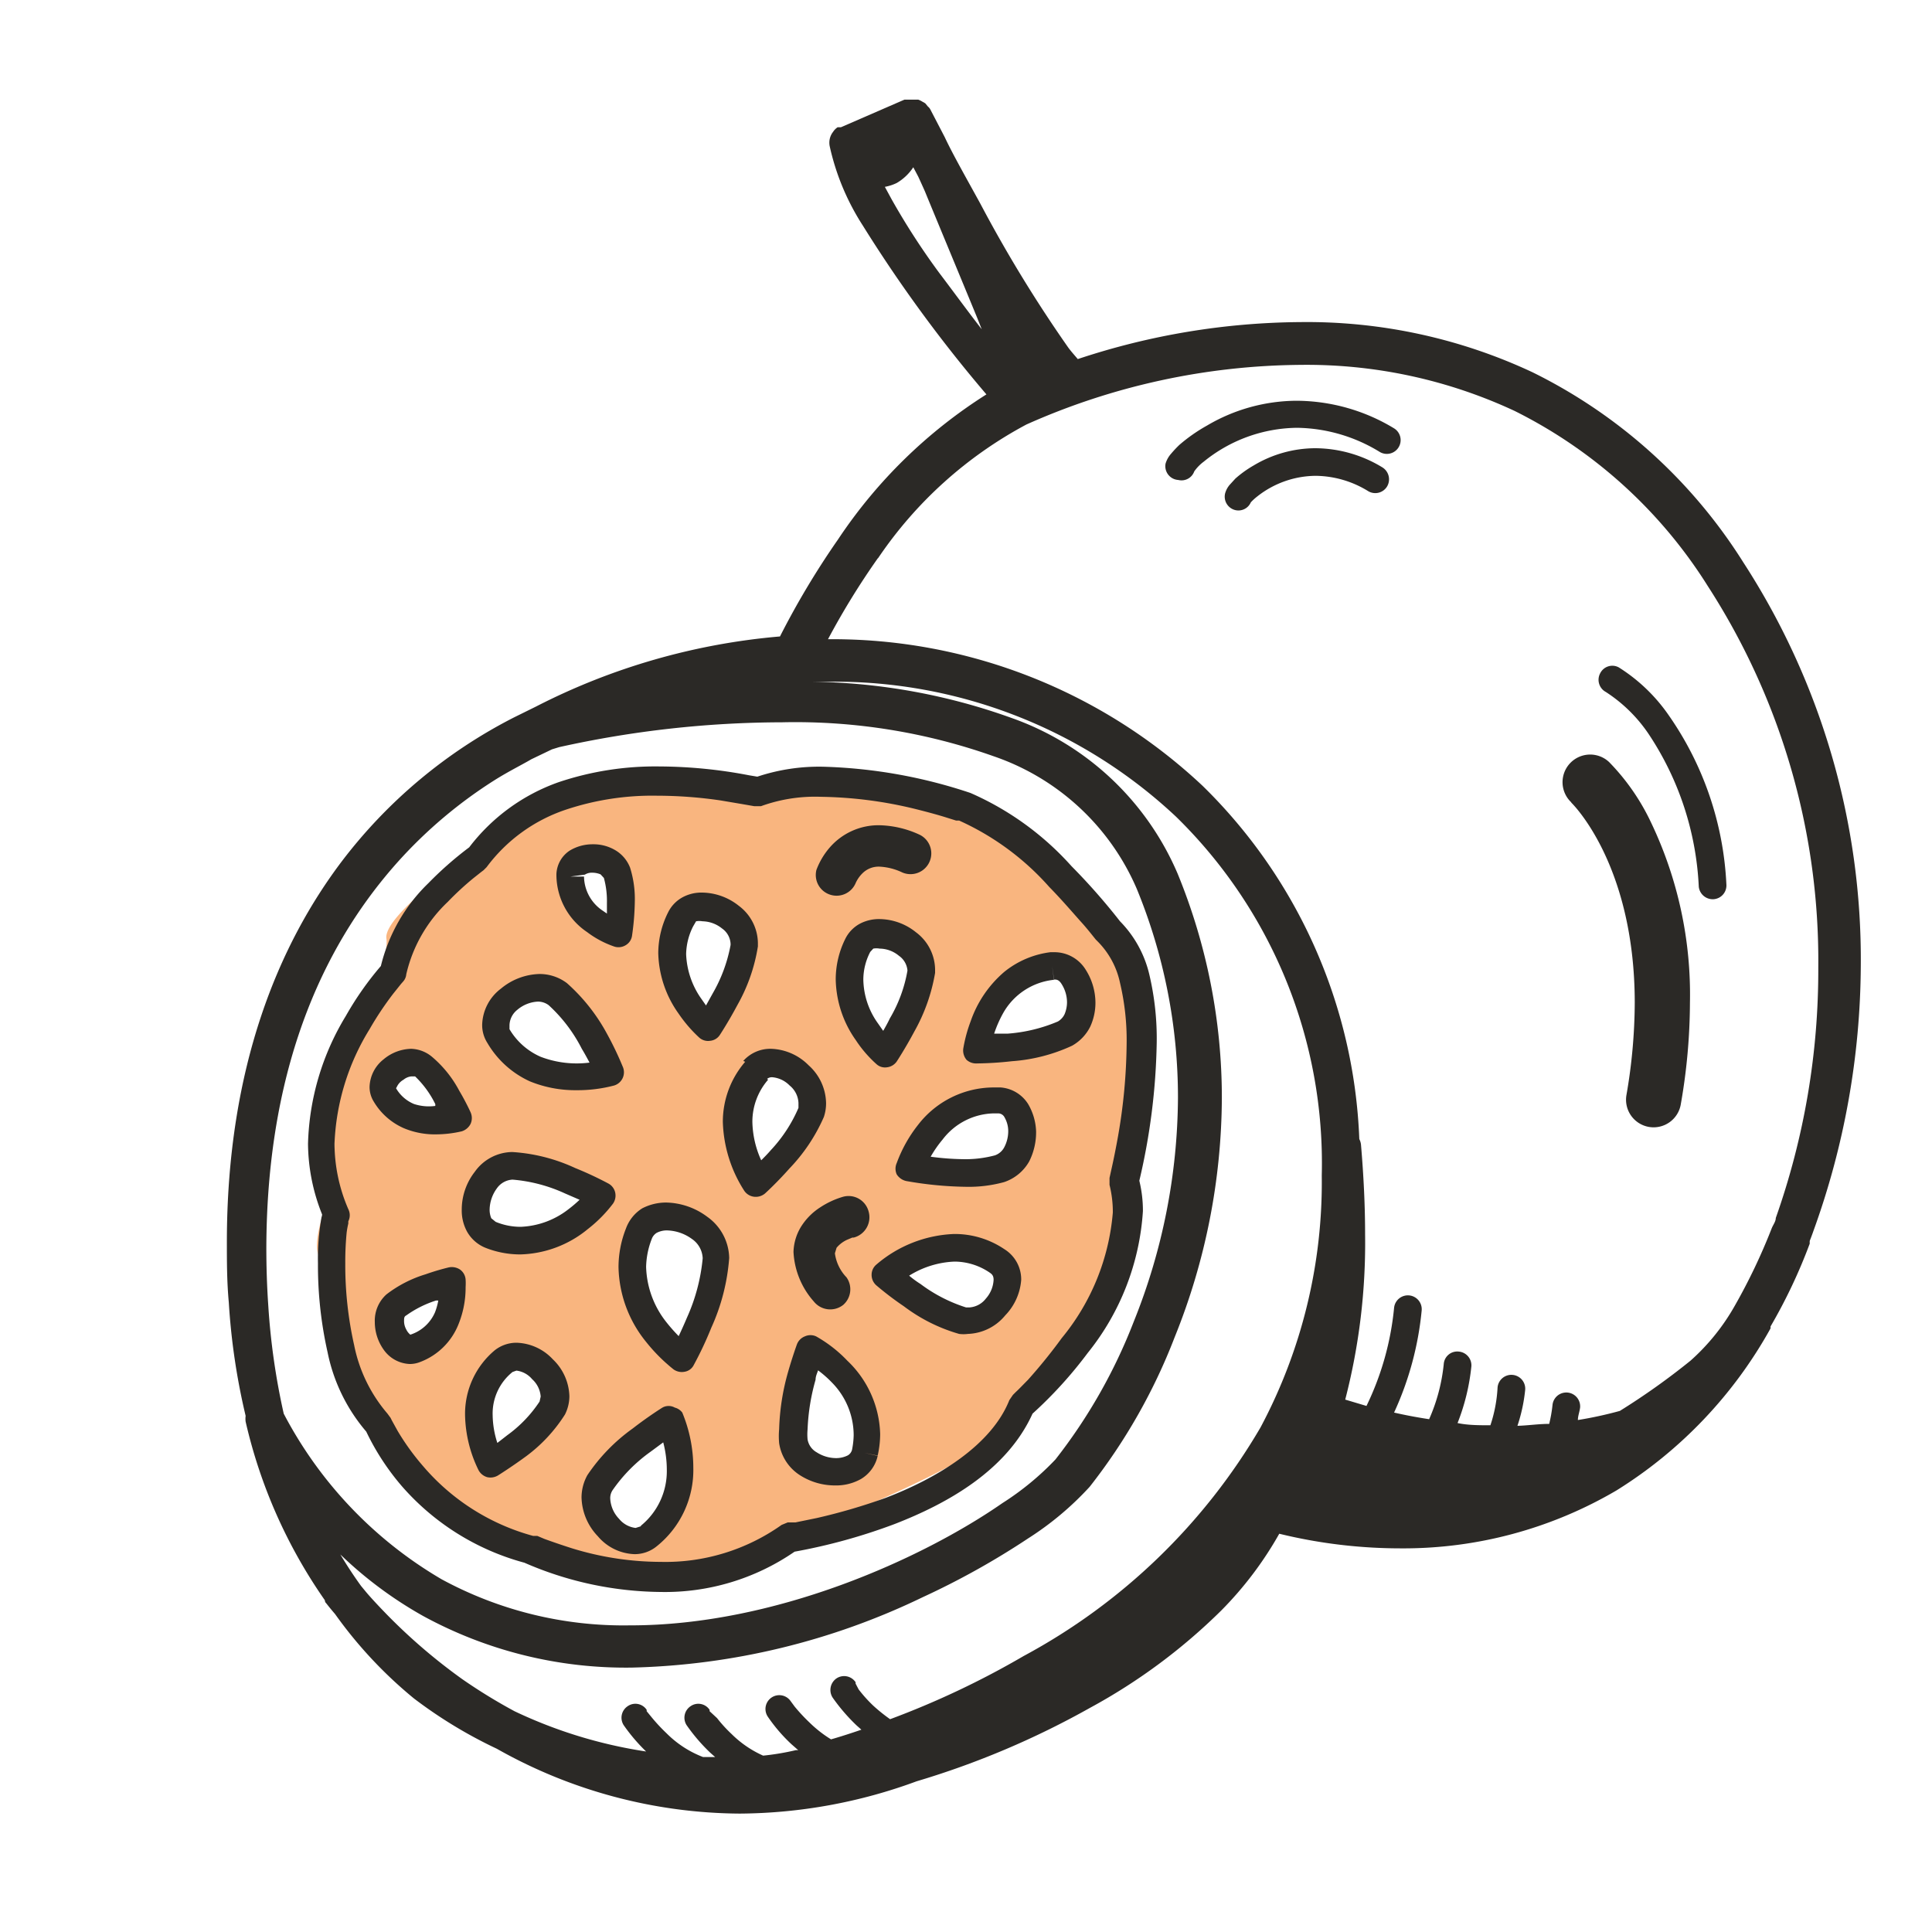 <svg xmlns="http://www.w3.org/2000/svg" viewBox="0 0 70 70"><defs><style>.cls-1{fill:#f9b57f;}.cls-2{fill:#2b2926;}</style></defs><g id="Calque_14" data-name="Calque 14"><path class="cls-1" d="M41.24,35.91c.1-1.12-1.81-2.37-1.92-3.15S36.39,30,36.39,30l-3.5-1.48-4.11-.19-2.21.61s-4.7-.75-5.95-.23S13.85,32.9,14,34s-1.71,4-1.85,4.44,0,4.33,0,4.33-.95,2.16-.58,2.76,2.2,7,3.57,8.13,7.3,4.59,12.9,2.31c4.23-1.72,7.8-3.35,8.33-4.25a23.61,23.61,0,0,1,2.1-2.59s2.34-2.64,2.26-4.55,0-3.16,0-3.16S41.13,37,41.24,35.91ZM31,34.16c.47-1,2.4-.21,2.3,1a8.8,8.8,0,0,1-1.31,3S29.94,36.29,31,34.16Zm-8.62-2.55a5.91,5.91,0,0,1,.06,2.21s-1.8-.52-1.76-2.14C20.71,31,22.11,30.85,22.39,31.61ZM19.88,36a9.15,9.15,0,0,1,1.92,2.83s-2.77.82-4.07-1.32C17.15,36.57,18.89,35.26,19.88,36ZM14.65,48.75c-.68.25-1.29-1-.68-1.55a5.89,5.89,0,0,1,2-.87A2.4,2.4,0,0,1,14.65,48.75Zm-1-9.1c-.38-.62.74-1.46,1.39-1a6,6,0,0,1,1.24,1.83A2.4,2.4,0,0,1,13.66,39.65Zm5.95,11.29a7.74,7.74,0,0,1-2.21,2s-1.22-2.33.47-3.72C18.64,48.61,20.12,50,19.61,50.94Zm-2.22-6.27c-1.05-.41-.45-2.51.8-2.51a9.25,9.25,0,0,1,3.24,1.08S19.72,45.58,17.39,44.67Zm5.76,10.92c-.87.71-2.39-.85-1.77-1.94a9.27,9.27,0,0,1,2.55-2.27S25.1,54,23.15,55.59Zm1.22-6.44s-2.62-1.92-1.6-4.53c.46-1.18,2.81-.51,2.81.89A10.37,10.37,0,0,1,24.37,49.15Zm.3-15.88c.48-1,2.4-.21,2.3,1a8.78,8.78,0,0,1-1.31,3S23.6,35.4,24.67,33.27Zm2.59,9.52s-1.55-2.26,0-4.07c.7-.81,2.38.38,2,1.51A8.69,8.69,0,0,1,27.26,42.79ZM31,52.56c-.25,1.1-2.41.83-2.6-.41A9.43,9.43,0,0,1,29,48.79S31.53,50.12,31,52.56Zm3.52-4.79a8.74,8.74,0,0,1-2.8-1.65s2.06-1.83,4-.51C36.63,46.2,35.66,48,34.5,47.77Zm1.33-5.5a8.73,8.73,0,0,1-3.24-.05s.87-2.6,3.24-2.45C36.9,39.84,37,41.91,35.83,42.27Zm2.69-4.89a8.71,8.71,0,0,1-3.19.57s.36-2.72,2.72-3C39.11,34.8,39.57,36.81,38.52,37.38Z"/><path class="cls-2" d="M67.42,35a26.43,26.43,0,0,0-4.26-14.63,18.85,18.85,0,0,0-7.63-6.88,19.26,19.26,0,0,0-8.41-1.82,26.06,26.06,0,0,0-8.07,1.34c-.1-.12-.22-.25-.34-.41a48.82,48.82,0,0,1-3.19-5.22c-.51-.93-1-1.79-1.29-2.41l-.52-1h0a.33.33,0,0,0-.09-.11l-.09-.11a.53.53,0,0,0-.1-.06.8.8,0,0,0-.16-.08H33l-.13,0-.1,0-2.3,1-.07,0-.05,0s0,0,0,0a.58.58,0,0,0-.14.13s0,0-.05.07a.64.64,0,0,0-.1.24h0a.65.65,0,0,0,0,.24v0a0,0,0,0,0,0,0,8.77,8.77,0,0,0,1.2,2.88,50.81,50.81,0,0,0,4.48,6.12,18,18,0,0,0-5.38,5.26,29.59,29.59,0,0,0-2.1,3.51,23.78,23.78,0,0,0-8.84,2.54h0l-.79.39a18.24,18.24,0,0,0-6.24,5.21c-2.27,3-4.17,7.43-4.17,13.81,0,.7,0,1.43.07,2.18a24,24,0,0,0,.61,4.11.78.78,0,0,0,0,.21,18.5,18.5,0,0,0,2.87,6.47s0,.07.05.11h0s.13.17.32.39A15.77,15.77,0,0,0,15,61.54a16.73,16.73,0,0,0,3,1.82,18.09,18.09,0,0,0,8.8,2.35,18.81,18.81,0,0,0,6.41-1.17h0a30.74,30.74,0,0,0,6.28-2.66,21,21,0,0,0,4.76-3.53,13,13,0,0,0,2.1-2.78,18.51,18.51,0,0,0,4.39.53A15.24,15.24,0,0,0,58.57,54a16.1,16.1,0,0,0,5.58-5.87h0l0-.07a19.46,19.46,0,0,0,1.42-3,1,1,0,0,1,0-.1s0,0,0,0,.09-.23.13-.35A28.57,28.57,0,0,0,67.42,35ZM32.31,7.23l-.25-.46a1.66,1.66,0,0,0,.43-.14,1.81,1.81,0,0,0,.6-.57l.18.34h0s.12.26.24.53c.41,1,1.21,2.92,1.91,4.62l.15.38c-.49-.63-1-1.33-1.56-2.07A25.81,25.81,0,0,1,32.31,7.23Zm-.5,13a15,15,0,0,1,5.38-4.85,24.79,24.79,0,0,1,9.93-2.16,17.82,17.82,0,0,1,7.76,1.67,17.43,17.43,0,0,1,7,6.35,25,25,0,0,1,4,13.81,26.93,26.93,0,0,1-1.54,9.08c0,.13-.1.25-.15.38a21.34,21.34,0,0,1-1.33,2.79,7.76,7.76,0,0,1-1.61,2,25.31,25.31,0,0,1-2.56,1.82,14.28,14.28,0,0,1-1.52.33c0-.15.06-.29.08-.45a.5.5,0,0,0-1-.09,5.09,5.09,0,0,1-.12.68c-.39,0-.77.06-1.15.07a6,6,0,0,0,.28-1.3.5.5,0,0,0-1-.09A5.15,5.15,0,0,1,54,51.64c-.41,0-.81,0-1.19-.08a7.7,7.7,0,0,0,.5-2.05.5.5,0,0,0-.46-.54.49.49,0,0,0-.54.45,6.54,6.54,0,0,1-.53,2c-.46-.07-.88-.15-1.27-.24a11.43,11.43,0,0,0,1-3.7.5.5,0,0,0-1-.09,10.42,10.42,0,0,1-1,3.55l-.77-.23a22.64,22.64,0,0,0,.72-6c0-1-.05-2.08-.15-3.25a.6.6,0,0,0-.06-.19,18.91,18.91,0,0,0-5.68-12.8A19.59,19.59,0,0,0,30,23.16h0A27.46,27.46,0,0,1,31.81,20.22ZM16.75,60.84A20.51,20.51,0,0,1,14,58.48c-.32-.33-.57-.6-.73-.79l-.19-.23,0,0q-.39-.54-.75-1.14a14.61,14.61,0,0,0,3,2.23,15.33,15.33,0,0,0,7.57,1.87,25.61,25.61,0,0,0,10.53-2.55,28.37,28.37,0,0,0,3.82-2.13,11.11,11.11,0,0,0,2.23-1.87,20.92,20.92,0,0,0,3.08-5.42,23.37,23.37,0,0,0,1.71-8.66,21.39,21.39,0,0,0-1.6-8.13,10.25,10.25,0,0,0-6-5.64,22.18,22.18,0,0,0-7.25-1.32l.63,0a18.06,18.06,0,0,1,12.56,4.89,17.55,17.55,0,0,1,5.28,13,18.87,18.87,0,0,1-2.22,9.13A22,22,0,0,1,37.09,60a31.12,31.12,0,0,1-4.84,2.29,6.22,6.22,0,0,1-.61-.49,5,5,0,0,1-.53-.59L31,61l0-.05h0a.5.5,0,0,0-.69-.14.51.51,0,0,0-.14.7,6.74,6.74,0,0,0,.86,1l.18.16c-.38.13-.75.25-1.1.35a4.39,4.39,0,0,1-.78-.61,6.41,6.41,0,0,1-.54-.58l-.14-.19,0,0v0a.5.5,0,0,0-.83.56,5.89,5.89,0,0,0,.86,1l.24.21-.08,0a9.2,9.2,0,0,1-1.19.2,3.84,3.84,0,0,1-1.14-.78,5,5,0,0,1-.53-.58L25.71,62l0-.05h0a.49.49,0,0,0-.69-.13.5.5,0,0,0-.14.69,6.51,6.51,0,0,0,.86,1l.17.15-.44,0a3.77,3.77,0,0,1-1.32-.86,6.41,6.41,0,0,1-.54-.58L23.43,62l0-.05h0a.49.49,0,0,0-.69-.13.5.5,0,0,0-.14.69,6.41,6.41,0,0,0,.81.95A17,17,0,0,1,18.64,62,19.8,19.8,0,0,1,16.75,60.84ZM14.43,31.21a16.72,16.72,0,0,1,3.5-2.95c.51-.32,1-.56,1.32-.75l.75-.36.26-.08a37.56,37.56,0,0,1,8.08-.9A21.5,21.5,0,0,1,36,27.4a8.71,8.71,0,0,1,5.19,4.81,19.88,19.88,0,0,1,1.49,7.56,22,22,0,0,1-1.6,8.11,19.47,19.47,0,0,1-2.84,5,10.17,10.17,0,0,1-1.92,1.58c-2.88,2-8.22,4.44-13.51,4.43A13.82,13.82,0,0,1,16,57.22a15,15,0,0,1-5.72-6,25,25,0,0,1-.56-3.92c-.05-.73-.07-1.42-.07-2.09C9.67,38.24,12,33.92,14.43,31.21Z"/><path class="cls-2" d="M56.93,29.08s2.3,2.2,2.3,7.26a19.83,19.83,0,0,1-.3,3.33,1,1,0,0,0,.81,1.16A1,1,0,0,0,60.9,40a21.6,21.6,0,0,0,.33-3.67,14.46,14.46,0,0,0-1.41-6.53,8,8,0,0,0-1.52-2.19,1,1,0,0,0-1.37,1.46Z"/><path class="cls-2" d="M58.18,25.07h0a5.41,5.41,0,0,1,1.55,1.52,10.89,10.89,0,0,1,1.82,5.54.51.51,0,0,0,.54.45.5.5,0,0,0,.46-.54,11.66,11.66,0,0,0-2.1-6.14,6.22,6.22,0,0,0-1.8-1.72.49.49,0,0,0-.67.21A.5.5,0,0,0,58.18,25.07Z"/><path class="cls-2" d="M22.68,44.51a3.81,3.81,0,0,0-.27,1.4,4.42,4.42,0,0,0,1,2.71,6.21,6.21,0,0,0,1,1,.52.52,0,0,0,.4.08.45.45,0,0,0,.33-.25,12.8,12.8,0,0,0,.63-1.34,7.44,7.44,0,0,0,.65-2.53,1.87,1.87,0,0,0-.79-1.49,2.57,2.57,0,0,0-1.5-.52,1.88,1.88,0,0,0-.86.21A1.44,1.44,0,0,0,22.68,44.51Zm1.11.16a.79.79,0,0,1,.38-.09,1.6,1.6,0,0,1,.9.31.89.89,0,0,1,.39.7,6.76,6.76,0,0,1-.57,2.15c-.11.26-.21.48-.3.67a6.22,6.22,0,0,1-.45-.51,3.37,3.37,0,0,1-.73-2,2.94,2.94,0,0,1,.2-1A.44.44,0,0,1,23.79,44.67Z"/><path class="cls-2" d="M27,38.47a3.32,3.32,0,0,0-.81,2.18,4.86,4.86,0,0,0,.78,2.5.5.5,0,0,0,.35.21.52.52,0,0,0,.4-.12s.42-.38.88-.9a6.38,6.38,0,0,0,1.25-1.87,1.55,1.55,0,0,0,.08-.51,1.88,1.88,0,0,0-.63-1.36A2,2,0,0,0,27.93,38a1.31,1.31,0,0,0-1,.44Zm.76.65a.28.28,0,0,1,.22-.09,1,1,0,0,1,.63.3.86.86,0,0,1,.32.63l0,.18a5.26,5.26,0,0,1-1,1.53c-.12.14-.24.26-.35.37a3.52,3.52,0,0,1-.32-1.39,2.32,2.32,0,0,1,.57-1.53l-.38-.32Z"/><path class="cls-2" d="M25.33,37.59a.48.48,0,0,0,.4.12.47.47,0,0,0,.35-.21s.31-.47.64-1.09a6.3,6.3,0,0,0,.74-2.12v-.14a1.71,1.71,0,0,0-.69-1.33,2.17,2.17,0,0,0-1.33-.48,1.43,1.43,0,0,0-.69.16,1.25,1.25,0,0,0-.54.55,3.32,3.32,0,0,0-.36,1.48,3.92,3.92,0,0,0,.74,2.2A5,5,0,0,0,25.33,37.59Zm-.11-4.21a.63.63,0,0,1,.23,0,1.16,1.16,0,0,1,.71.26.72.72,0,0,1,.31.55v.05a5.48,5.48,0,0,1-.64,1.74l-.25.45-.21-.3a3,3,0,0,1-.51-1.56,2.32,2.32,0,0,1,.25-1Z"/><path class="cls-2" d="M19.2,39.18a4.34,4.34,0,0,0,1.69.32,5.19,5.19,0,0,0,1.36-.17.5.5,0,0,0,.31-.69A11.66,11.66,0,0,0,22,37.47a6.71,6.71,0,0,0-1.46-1.85,1.64,1.64,0,0,0-1-.33,2.27,2.27,0,0,0-1.39.53,1.7,1.7,0,0,0-.68,1.3,1.2,1.2,0,0,0,.19.67A3.43,3.43,0,0,0,19.2,39.18Zm-.46-2.59a1.25,1.25,0,0,1,.75-.3.65.65,0,0,1,.39.13A5.55,5.55,0,0,1,21.08,38c.11.18.2.35.28.5a3.66,3.66,0,0,1-1.77-.21,2.45,2.45,0,0,1-1.13-1l0-.15A.74.74,0,0,1,18.74,36.59Z"/><path class="cls-2" d="M16.92,44.62a1.34,1.34,0,0,0,.67.59l.18-.47-.18.47a3.42,3.42,0,0,0,1.26.24,4,4,0,0,0,2.45-.92,4.94,4.94,0,0,0,.91-.92.51.51,0,0,0,.08-.4.49.49,0,0,0-.25-.33,12.61,12.61,0,0,0-1.2-.56,6.34,6.34,0,0,0-2.28-.58,1.69,1.69,0,0,0-1.36.72,2.23,2.23,0,0,0-.47,1.37A1.59,1.59,0,0,0,16.92,44.62ZM18,43.06a.74.74,0,0,1,.57-.32,5.65,5.65,0,0,1,1.9.5l.53.23a4.73,4.73,0,0,1-.4.34,3,3,0,0,1-1.74.64,2.36,2.36,0,0,1-.9-.18h0l-.16-.13a.81.81,0,0,1-.06-.31A1.34,1.34,0,0,1,18,43.06Z"/><path class="cls-2" d="M24.45,51A.46.46,0,0,0,24,51s-.5.31-1.08.76a6.59,6.59,0,0,0-1.64,1.69,1.68,1.68,0,0,0-.21.8,2.1,2.1,0,0,0,.59,1.41,1.82,1.82,0,0,0,1.33.65,1.26,1.26,0,0,0,.81-.29,3.54,3.54,0,0,0,1.32-2.84,5.23,5.23,0,0,0-.4-2A.49.49,0,0,0,24.45,51Zm-1.23,4.3-.19.06a.91.91,0,0,1-.6-.33,1.14,1.14,0,0,1-.32-.73.52.52,0,0,1,.08-.3,5.67,5.67,0,0,1,1.38-1.4l.46-.34a3.93,3.93,0,0,1,.13,1A2.55,2.55,0,0,1,23.22,55.28Z"/><path class="cls-2" d="M29.57,48.42a.49.49,0,0,0-.41,0,.5.5,0,0,0-.29.3s-.16.44-.32,1a8.38,8.38,0,0,0-.32,2.06,2.78,2.78,0,0,0,0,.51A1.67,1.67,0,0,0,29,53.46a2.35,2.35,0,0,0,1.25.36,1.84,1.84,0,0,0,.94-.23,1.3,1.3,0,0,0,.61-.84l-.48-.11.48.1a3.59,3.59,0,0,0,.09-.78,3.8,3.8,0,0,0-1.19-2.66A4.83,4.83,0,0,0,29.57,48.42Zm1.3,4.11a.33.33,0,0,1-.15.2.94.94,0,0,1-.43.1,1.31,1.31,0,0,1-.7-.21.66.66,0,0,1-.33-.47,1.94,1.94,0,0,1,0-.36,7.59,7.59,0,0,1,.29-1.8c0-.13.06-.24.09-.34a4,4,0,0,1,.51.45A2.72,2.72,0,0,1,30.93,52,2.91,2.91,0,0,1,30.87,52.53Z"/><path class="cls-2" d="M18.71,48.65a1.27,1.27,0,0,0-.78.27h0a3,3,0,0,0-1.08,2.35,4.71,4.71,0,0,0,.49,2,.52.52,0,0,0,.31.25.53.53,0,0,0,.39-.06s.45-.28,1-.68a5.64,5.64,0,0,0,1.43-1.53,1.49,1.49,0,0,0,.16-.66,1.92,1.92,0,0,0-.6-1.34A1.87,1.87,0,0,0,18.71,48.65Zm.84,2.13A4.68,4.68,0,0,1,18.38,52l-.36.28a3.37,3.37,0,0,1-.17-1,1.93,1.93,0,0,1,.72-1.57l-.32-.39.32.39.14-.05a.88.88,0,0,1,.57.31.94.94,0,0,1,.31.63Z"/><path class="cls-2" d="M14.64,40.88a2.9,2.9,0,0,0,1.17.22,4.17,4.17,0,0,0,.92-.11.54.54,0,0,0,.32-.27.51.51,0,0,0,0-.42s-.16-.36-.41-.78a4.14,4.14,0,0,0-1-1.24h0A1.24,1.24,0,0,0,14.9,38a1.61,1.61,0,0,0-1,.38,1.32,1.32,0,0,0-.51,1,1,1,0,0,0,.15.53A2.37,2.37,0,0,0,14.64,40.88Zm-.23-1.56a.58.58,0,0,1,.21-.2A.54.54,0,0,1,14.9,39l.14,0h0a3.55,3.55,0,0,1,.73,1,.25.25,0,0,1,0,.07h0A1.73,1.73,0,0,1,15,40a1.35,1.35,0,0,1-.65-.57h0Z"/><path class="cls-2" d="M21.27,33.77a3.5,3.5,0,0,0,1,.53.5.5,0,0,0,.41-.06.47.47,0,0,0,.22-.34A9.38,9.38,0,0,0,23,32.68a3.79,3.79,0,0,0-.17-1.24,1.26,1.26,0,0,0-.58-.66,1.54,1.54,0,0,0-.77-.19,1.59,1.59,0,0,0-.84.23,1.07,1.07,0,0,0-.48.85h0v.06A2.51,2.51,0,0,0,21.27,33.77Zm-.08-2.08,0,0a.47.47,0,0,1,.28-.07.78.78,0,0,1,.29.06l.12.13a3.15,3.15,0,0,1,.11.9c0,.13,0,.26,0,.39l-.19-.13a1.51,1.51,0,0,1-.64-1.21v0l-.5,0Z"/><path class="cls-2" d="M16.87,46.36a.49.49,0,0,0-.2-.36.54.54,0,0,0-.41-.08,8.55,8.55,0,0,0-.84.25A4.42,4.42,0,0,0,14,46.9a1.28,1.28,0,0,0-.42,1,1.73,1.73,0,0,0,.32,1,1.21,1.21,0,0,0,.94.52,1,1,0,0,0,.35-.06h0a2.41,2.41,0,0,0,1.43-1.4,3.52,3.52,0,0,0,.25-1.32C16.88,46.45,16.87,46.38,16.87,46.36Zm-2,2h0a.54.54,0,0,1-.15-.19.63.63,0,0,1-.08-.29c0-.12,0-.18.08-.22a3.87,3.87,0,0,1,1.08-.54l.08,0a2.3,2.3,0,0,1-.12.43A1.46,1.46,0,0,1,14.86,48.36Z"/><path class="cls-2" d="M33.19,33.78a2.14,2.14,0,0,0-1.32-.48,1.49,1.49,0,0,0-.7.16,1.25,1.25,0,0,0-.54.55,3.3,3.3,0,0,0-.35,1.48,3.92,3.92,0,0,0,.73,2.2,4.4,4.4,0,0,0,.74.86.46.46,0,0,0,.39.12.5.5,0,0,0,.35-.21s.31-.47.64-1.09a6.54,6.54,0,0,0,.75-2.12v-.14A1.71,1.71,0,0,0,33.19,33.78Zm-.31,1.38a5.11,5.11,0,0,1-.64,1.74c-.08.17-.16.31-.24.45l-.21-.3a2.79,2.79,0,0,1-.51-1.56,2.19,2.19,0,0,1,.25-1l-.45-.23.45.23.11-.12a.63.63,0,0,1,.23,0,1.11,1.11,0,0,1,.7.26.72.72,0,0,1,.31.55Z"/><path class="cls-2" d="M35.4,38.53a12.22,12.22,0,0,0,1.26-.08,6.22,6.22,0,0,0,2.18-.56,1.62,1.62,0,0,0,.66-.69,2.07,2.07,0,0,0,.19-.87,2.24,2.24,0,0,0-.35-1.19,1.33,1.33,0,0,0-1.12-.64h-.16a3.31,3.31,0,0,0-1.67.71A4.12,4.12,0,0,0,35.17,37a5.24,5.24,0,0,0-.27,1,.53.53,0,0,0,.12.4A.52.52,0,0,0,35.4,38.53Zm2.79-3L38.12,35l.07.49h0c.09,0,.18,0,.29.19a1.24,1.24,0,0,1,.18.64,1.13,1.13,0,0,1-.09.43.61.61,0,0,1-.24.26,5.72,5.72,0,0,1-1.81.44l-.5,0a4.3,4.3,0,0,1,.33-.75A2.39,2.39,0,0,1,38.19,35.5Z"/><path class="cls-2" d="M33.26,40.76a5,5,0,0,0-.77,1.38.5.5,0,0,0,0,.41.55.55,0,0,0,.34.24A13.23,13.23,0,0,0,35,43a4.84,4.84,0,0,0,1.38-.17,1.64,1.64,0,0,0,.91-.75A2.35,2.35,0,0,0,37.54,41,2.09,2.09,0,0,0,37.25,40a1.29,1.29,0,0,0-1-.6H36A3.47,3.47,0,0,0,33.26,40.76ZM36,40.34h.17a.26.26,0,0,1,.23.15,1,1,0,0,1,.13.51,1.25,1.25,0,0,1-.14.56.61.61,0,0,1-.34.3A4.13,4.13,0,0,1,35,42a9.63,9.63,0,0,1-1.28-.09,4.11,4.11,0,0,1,.43-.62A2.39,2.39,0,0,1,36,40.34Z"/><path class="cls-2" d="M36.39,45.26h0a3.21,3.21,0,0,0-1.83-.55,4.59,4.59,0,0,0-2.81,1.11.48.48,0,0,0-.17.37.5.5,0,0,0,.17.38,11.39,11.39,0,0,0,1,.76,6.11,6.11,0,0,0,2,1h0a1.22,1.22,0,0,0,.32,0,1.83,1.83,0,0,0,1.35-.67A2.07,2.07,0,0,0,37,46.37,1.29,1.29,0,0,0,36.39,45.26ZM36,46.37a1.1,1.1,0,0,1-.28.68.82.82,0,0,1-.59.32H35a5.53,5.53,0,0,1-1.65-.85,3.64,3.64,0,0,1-.41-.3,3.35,3.35,0,0,1,1.64-.51,2.28,2.28,0,0,1,1.28.4l.28-.42-.28.42C35.93,46.16,36,46.21,36,46.37Z"/><path class="cls-2" d="M11.65,44.1a8.49,8.49,0,0,0-.13,1.67A14.36,14.36,0,0,0,11.87,49a6.34,6.34,0,0,0,1.4,2.87,8.93,8.93,0,0,0,1.31,2A9,9,0,0,0,19,56.62a12.59,12.59,0,0,0,4.93,1.06,8.27,8.27,0,0,0,4.86-1.46,20.76,20.76,0,0,0,3.62-1c1.91-.74,4.07-1.94,5-4a15.33,15.33,0,0,0,2-2.2,9.11,9.11,0,0,0,2-5.14,4.59,4.59,0,0,0-.13-1.1,23.36,23.36,0,0,0,.63-5,10.09,10.09,0,0,0-.27-2.48,4.08,4.08,0,0,0-1.06-1.92h0a22.83,22.83,0,0,0-1.76-2,10.62,10.62,0,0,0-3.66-2.65h0a18.37,18.37,0,0,0-5.32-.95,7.09,7.09,0,0,0-2.4.36l-.3-.05a17.5,17.5,0,0,0-3.24-.32,11,11,0,0,0-3.66.57A7,7,0,0,0,17,30.7,12.79,12.79,0,0,0,15.52,32a6.21,6.21,0,0,0-1.72,3,11.38,11.38,0,0,0-1.27,1.81,9.37,9.37,0,0,0-1.37,4.63A7,7,0,0,0,11.67,44,.29.29,0,0,1,11.65,44.1Zm1.74-6.81A11.6,11.6,0,0,1,14.25,36l.28-.35.07-.08,0,0a.45.45,0,0,0,.12-.27,5.22,5.22,0,0,1,1.5-2.62,10.81,10.81,0,0,1,.93-.86l.29-.23.08-.06,0,0,.11-.11a5.91,5.91,0,0,1,2.86-2.08,9.9,9.9,0,0,1,3.32-.51,16,16,0,0,1,2.29.17l.77.13.46.08.24,0a5.74,5.74,0,0,1,2.18-.34,15.16,15.16,0,0,1,3.41.44c.48.12.88.23,1.16.32l.32.1.11,0h0a9.66,9.66,0,0,1,3.27,2.41c.49.5.91,1,1.21,1.33.15.17.27.32.35.42l.12.15.07.07a3,3,0,0,1,.81,1.5,9,9,0,0,1,.24,2.22,20.3,20.3,0,0,1-.31,3.33c-.08.45-.16.84-.22,1.11s-.09.41-.09.41v.25a4.07,4.07,0,0,1,.12,1,8.21,8.21,0,0,1-1.85,4.55A19.28,19.28,0,0,1,37.24,50c-.18.18-.32.33-.43.43l-.11.11,0,0-.13.19c-.65,1.64-2.62,2.83-4.48,3.54A21.45,21.45,0,0,1,29.6,55l-.78.16-.28,0-.22.09a7.28,7.28,0,0,1-4.38,1.34,11,11,0,0,1-3.21-.49c-.41-.13-.75-.25-1-.34l-.26-.11-.06,0h0l-.09,0a8,8,0,0,1-4-2.54,8.78,8.78,0,0,1-.91-1.26l-.21-.38-.05-.1v0l-.11-.15a5.44,5.44,0,0,1-1.21-2.49,13.21,13.21,0,0,1-.32-2.95,11,11,0,0,1,.05-1.12,2.93,2.93,0,0,1,.06-.33l0-.08h0a.49.49,0,0,0,0-.44,6,6,0,0,1-.5-2.38A8.52,8.52,0,0,1,13.39,37.29Z"/><path class="cls-2" d="M30.09,32.42A.75.75,0,0,0,31,32h0a1.16,1.16,0,0,1,.25-.36.83.83,0,0,1,.61-.24,2.15,2.15,0,0,1,.83.21.75.75,0,0,0,.6-1.38,3.64,3.64,0,0,0-1.43-.33,2.34,2.34,0,0,0-1.8.81,2.66,2.66,0,0,0-.48.81A.75.75,0,0,0,30.09,32.42Z"/><path class="cls-2" d="M31.47,43.89a.75.75,0,0,0-.92-.53,3.06,3.06,0,0,0-.84.39,2.25,2.25,0,0,0-.63.61,1.84,1.84,0,0,0-.33,1,2.92,2.92,0,0,0,.74,1.8.76.76,0,0,0,1.06.12.75.75,0,0,0,.12-1,1.55,1.55,0,0,1-.42-.87l.06-.2a1.08,1.08,0,0,1,.38-.29l.19-.08.05,0h0A.76.76,0,0,0,31.47,43.89Z"/><path class="cls-2" d="M42.69,17.39a.49.49,0,0,0,.58-.31h0a1.54,1.54,0,0,1,.34-.35A5.44,5.44,0,0,1,47,15.5a5.87,5.87,0,0,1,3,.88.5.5,0,0,0,.51-.86,6.87,6.87,0,0,0-3.53-1,6.44,6.44,0,0,0-3.25.9,6,6,0,0,0-1,.7,4.12,4.12,0,0,0-.3.32.94.94,0,0,0-.2.36A.5.5,0,0,0,42.69,17.39Z"/><path class="cls-2" d="M50.08,16.93a4.71,4.71,0,0,0-2.41-.69,4.37,4.37,0,0,0-2.24.62,4,4,0,0,0-.67.48l-.21.23a.82.82,0,0,0-.16.3.5.5,0,0,0,.36.61.49.49,0,0,0,.57-.28h0a1.92,1.92,0,0,1,.23-.21,3.45,3.45,0,0,1,2.12-.75,3.69,3.69,0,0,1,1.91.56.5.5,0,0,0,.68-.18A.51.51,0,0,0,50.08,16.93Z"/></g></svg>
